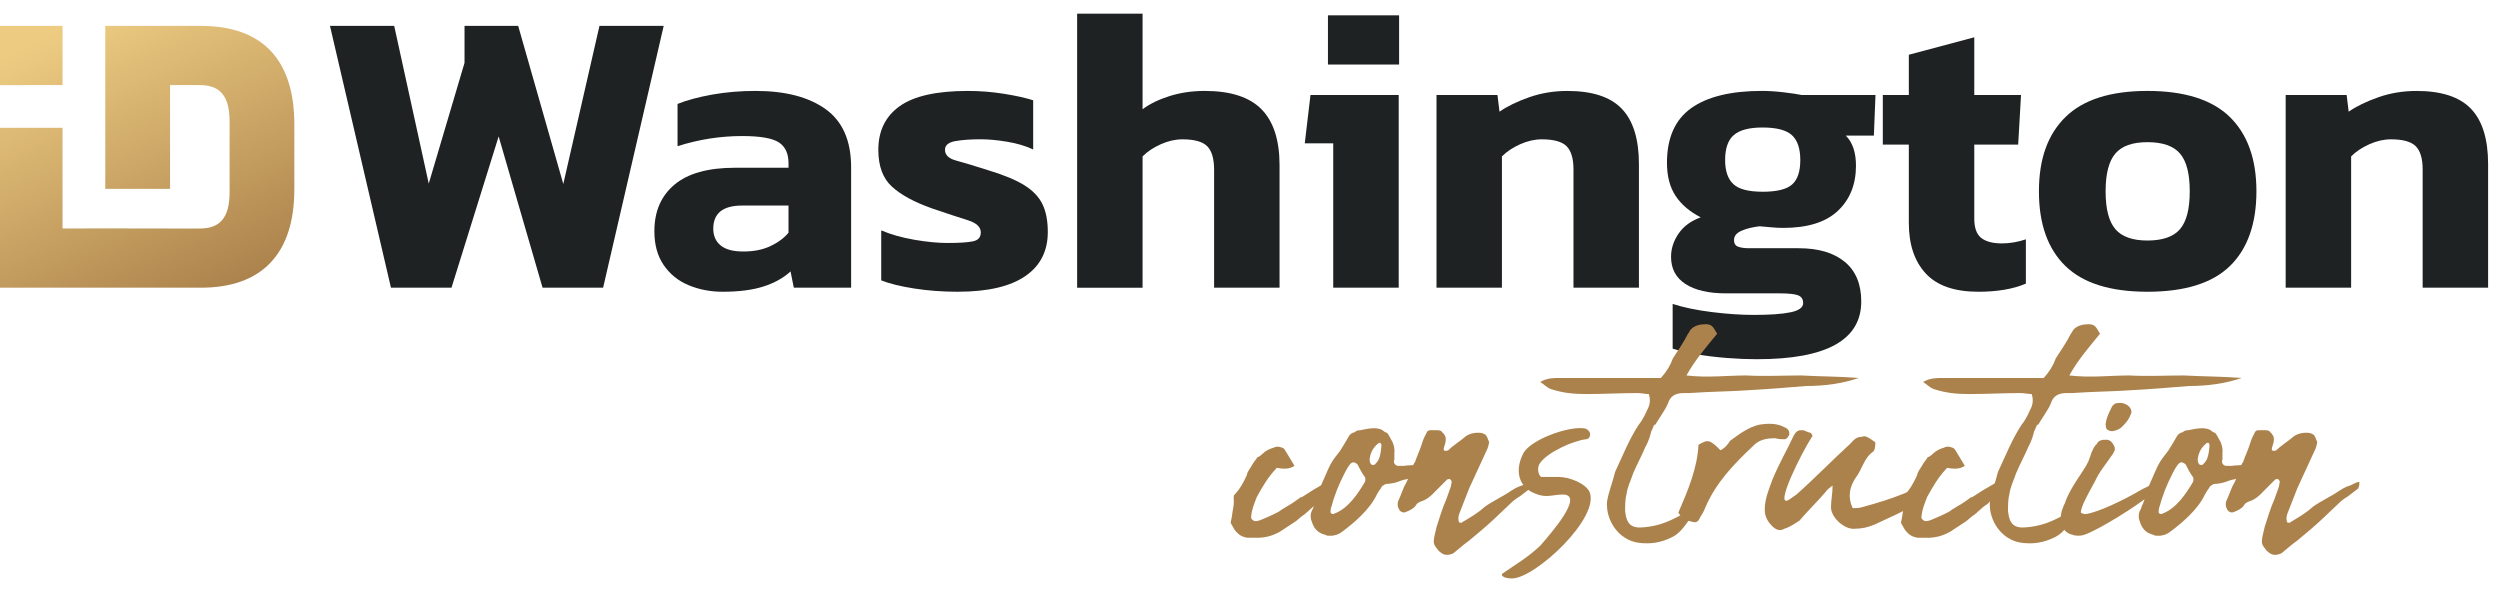<?xml version="1.0" encoding="UTF-8"?><svg id="Layer_1" xmlns="http://www.w3.org/2000/svg" width="1000" height="242.05" xmlns:xlink="http://www.w3.org/1999/xlink" viewBox="0 0 1000 242.05"><defs><linearGradient id="linear-gradient" x1="80.54" y1="121.63" x2="27.6" y2="10.14" gradientUnits="userSpaceOnUse"><stop offset="0" stop-color="#ac824c"/><stop offset="1" stop-color="#edcc82"/></linearGradient></defs><path d="M0,34.03V10.36h25.02v23.68H0ZM108.45,20.53c-6.29-6.75-15.73-10.17-28.07-10.17h-38.27v65.18h25.91v-41.5h11.91c8.24,0,11.91,4.5,11.91,14.6v28.17c0,10.09-3.67,14.6-11.91,14.6h-6.39l-31.43-.05-17.09.03v-40.26H0v63.95h73.53s0,0,0,0h6.84c24.45,0,37.37-13.62,37.37-39.39v-25.93c0-12.77-3.13-22.6-9.3-29.22Z" fill="url(#linear-gradient)"/><path d="M156.38,115.07l-24.39-104.72h25.69l13.82,63.09,14.31-48.3v-14.8h21.46l18.05,63.25,14.47-63.25h25.69l-24.23,104.72h-24.23l-17.56-60.49-18.86,60.49h-24.23Z" fill="#1e2223"/><path d="M289.07,116.7c-4.88,0-9.4-.87-13.58-2.6-4.18-1.73-7.51-4.42-10-8.05-2.5-3.63-3.74-8.16-3.74-13.58,0-7.91,2.68-14.12,8.05-18.62,5.37-4.5,13.42-6.75,24.15-6.75h21.46v-1.79c0-3.9-1.3-6.69-3.9-8.37-2.6-1.68-7.48-2.52-14.64-2.52-8.78,0-17.4,1.36-25.85,4.06v-16.91c3.79-1.52,8.43-2.76,13.9-3.74,5.47-.97,11.24-1.46,17.32-1.46,11.92,0,21.27,2.44,28.05,7.32,6.78,4.88,10.16,12.63,10.16,23.25v48.13h-22.93l-1.3-6.5c-2.82,2.6-6.42,4.61-10.81,6.02-4.39,1.41-9.84,2.11-16.34,2.11ZM297.36,100.6c4.12,0,7.7-.7,10.73-2.12,3.03-1.41,5.47-3.2,7.31-5.37v-10.89h-18.54c-7.7,0-11.55,3.09-11.55,9.27,0,2.82.97,5.04,2.93,6.67,1.95,1.63,4.98,2.44,9.1,2.44Z" fill="#1e2223"/><path d="M383.22,116.7c-6.18,0-12.04-.43-17.56-1.3-5.53-.87-9.92-1.95-13.17-3.25v-20c3.79,1.63,8.18,2.87,13.17,3.74,4.98.87,9.43,1.3,13.33,1.3,4.66,0,8.05-.22,10.16-.65,2.11-.43,3.17-1.63,3.17-3.58,0-2.17-1.74-3.79-5.21-4.88-3.47-1.08-8.24-2.66-14.31-4.72-7.05-2.49-12.39-5.39-16.02-8.7-3.63-3.3-5.45-8.21-5.45-14.71,0-7.59,2.84-13.41,8.53-17.48,5.69-4.06,14.77-6.1,27.23-6.1,4.88,0,9.7.38,14.47,1.14,4.77.76,8.67,1.63,11.71,2.6v19.67c-3.04-1.41-6.5-2.44-10.41-3.09-3.9-.65-7.43-.98-10.57-.98-4.01,0-7.4.24-10.16.73-2.76.49-4.14,1.66-4.14,3.5,0,2.06,1.52,3.5,4.55,4.31,3.03.81,7.42,2.14,13.17,3.98,6.07,1.85,10.78,3.82,14.15,5.94,3.36,2.11,5.74,4.63,7.15,7.56,1.41,2.93,2.11,6.61,2.11,11.06,0,7.7-3.04,13.61-9.1,17.72-6.07,4.12-15.02,6.18-26.83,6.18Z" fill="#1e2223"/><path d="M430.85,115.07V5.48h26.18v38.21c2.92-2.17,6.55-3.93,10.89-5.29,4.33-1.35,9-2.03,13.98-2.03,10.3,0,17.86,2.44,22.68,7.32,4.82,4.88,7.24,12.36,7.24,22.44v48.94h-26.18v-47.15c0-4.44-.92-7.59-2.76-9.43-1.84-1.84-5.15-2.76-9.92-2.76-2.82,0-5.69.65-8.62,1.95-2.92,1.3-5.37,2.93-7.31,4.88v52.52h-26.18Z" fill="#1e2223"/><path d="M533.29,115.07v-57.73h-11.38l2.28-19.35h35.29v77.07h-26.18ZM531.18,25.8V6.13h28.46v19.67h-28.46Z" fill="#1e2223"/><path d="M574.6,115.07V38h24.39l.81,6.67c3.14-2.17,7.1-4.09,11.87-5.77,4.77-1.68,9.86-2.52,15.28-2.52,9.97,0,17.24,2.38,21.79,7.15,4.55,4.77,6.83,12.14,6.83,22.12v49.43h-26.18v-47.32c0-4.33-.92-7.42-2.76-9.27-1.84-1.84-5.15-2.76-9.92-2.76-2.82,0-5.69.65-8.62,1.95-2.93,1.3-5.37,2.93-7.32,4.88v52.52h-26.18Z" fill="#1e2223"/><path d="M702.88,143.69c-3.79,0-7.81-.16-12.03-.49-4.23-.33-8.24-.81-12.03-1.46-3.79-.65-7.05-1.41-9.76-2.28v-17.89c4.34,1.41,9.54,2.49,15.61,3.25s11.65,1.14,16.75,1.14c6.61,0,11.57-.35,14.88-1.06,3.31-.71,4.96-1.93,4.96-3.66,0-1.52-.65-2.55-1.95-3.09-1.3-.54-3.85-.81-7.64-.81h-21.3c-6.94,0-12.33-1.25-16.18-3.74-3.85-2.49-5.77-6.12-5.77-10.89,0-3.25,1-6.34,3.01-9.27,2-2.93,4.96-5.09,8.86-6.51-4.44-2.28-7.8-5.15-10.08-8.62-2.28-3.47-3.42-7.86-3.42-13.17,0-9.97,3.22-17.26,9.67-21.87,6.45-4.6,15.91-6.91,28.38-6.91,2.6,0,5.5.19,8.7.57,3.2.38,5.55.73,7.07,1.06h29.59l-.65,16.26h-11.22c2.71,2.71,4.06,6.72,4.06,12.03,0,7.48-2.41,13.49-7.23,18.05-4.83,4.55-12.11,6.83-21.87,6.83-1.63,0-3.22-.08-4.8-.24-1.57-.16-3.12-.3-4.64-.41-2.82.33-5.23.92-7.23,1.79-2.01.87-3.01,2.11-3.01,3.74,0,1.3.51,2.17,1.54,2.6,1.03.43,2.57.65,4.64.65h19.67c7.91,0,14.06,1.82,18.45,5.45,4.39,3.63,6.59,8.92,6.59,15.85,0,15.39-13.88,23.09-41.63,23.09ZM705,76.7c5.75,0,9.7-.98,11.87-2.93,2.17-1.95,3.25-5.2,3.25-9.76s-1.12-7.86-3.33-9.92c-2.22-2.06-6.15-3.09-11.79-3.09-5.31,0-9.13,1-11.46,3.01-2.33,2.01-3.49,5.34-3.49,10,0,4.34,1.08,7.53,3.25,9.59,2.17,2.06,6.07,3.09,11.7,3.09Z" fill="#1e2223"/><path d="M791.34,116.7c-9.54,0-16.56-2.44-21.06-7.32-4.5-4.88-6.75-11.6-6.75-20.16v-31.38h-10.41v-19.84h10.41v-16.1l26.18-6.99v23.09h18.7l-1.14,19.84h-17.56v29.6c0,3.69.92,6.26,2.76,7.72,1.84,1.46,4.6,2.2,8.29,2.2,3.14,0,6.34-.54,9.59-1.63v17.72c-5.1,2.17-11.44,3.25-19.02,3.25Z" fill="#1e2223"/><path d="M858.99,116.7c-14.86,0-25.8-3.44-32.85-10.32-7.05-6.88-10.57-16.83-10.57-29.84s3.55-22.82,10.65-29.76c7.1-6.94,18.02-10.41,32.77-10.41s25.82,3.47,32.93,10.41c7.1,6.94,10.65,16.86,10.65,29.76s-3.52,22.96-10.57,29.84c-7.05,6.88-18.05,10.32-33.01,10.32ZM858.99,96.21c6.07,0,10.41-1.52,13.01-4.55,2.6-3.03,3.9-8.07,3.9-15.12s-1.3-12.09-3.9-15.12c-2.6-3.03-6.94-4.55-13.01-4.55s-10.25,1.52-12.85,4.55c-2.6,3.04-3.9,8.08-3.9,15.12s1.3,12.09,3.9,15.12c2.6,3.04,6.88,4.55,12.85,4.55Z" fill="#1e2223"/><path d="M914.27,115.07V38h24.39l.81,6.67c3.14-2.17,7.1-4.09,11.87-5.77,4.77-1.68,9.86-2.52,15.28-2.52,9.97,0,17.23,2.38,21.79,7.15,4.55,4.77,6.83,12.14,6.83,22.12v49.43h-26.18v-47.32c0-4.33-.92-7.42-2.76-9.27-1.84-1.84-5.15-2.76-9.92-2.76-2.82,0-5.69.65-8.62,1.95-2.92,1.3-5.37,2.93-7.31,4.88v52.52h-26.18Z" fill="#1e2223"/><path d="M520.79,198.82c3.02-2.01,6.03-3.82,9.25-5.63,1.21-.8,2.41-1.21,3.82-1.61.4-.4.8-.4.8,0,.4.4.4.8,0,1.01q0,.2-.2.6c-.6.8-1.21,1.61-2.01,2.41-.8.6-1.61,1.21-2.41,2.01-.8,1.21-2.21,3.22-3.22,4.02-2.41,1.41-3.82,3.42-6.03,4.82l-2.41,2.01-6.43,4.22c-3.22,1.81-6.43,2.61-10.25,2.41h-2.81c-1.41-.2-2.81-.8-3.62-1.61-1.41-1.21-1.81-2.21-2.61-3.62,0,0-.4-.6-.4-.8.4-1.61.6-3.22.8-4.62.4-2.01.6-3.62.4-5.23,0-.4,0-.8.2-1.21,2.21-2.21,3.62-4.82,5.03-7.84.2-1.61,1.61-3.02,2.41-4.62.6-1.01,1.41-1.81,1.81-2.61,1.21-.4,2.01-1.41,3.02-2.21,1.21-.8,2.01-1.21,3.42-1.61,1-.6,2.21-.6,3.62,0,1,.4,1.21,1.41,1.81,2.21l3.02,5.02c-.6.2-2.01,1.81-7.04.8-.2,0-.2.2-.4.4-3.22,3.42-5.43,7.24-7.64,11.26-1.01,2.61-2.01,5.03-2.21,7.44-.2.6,0,1.21.2,1.41.6.6,1,.8,1.41.8.8,0,1.41-.2,2.01-.4,2.41-1,4.82-2.01,7.44-3.42,1.81-1.41,4.02-2.41,6.03-3.82l2.81-2.01v.2l.4-.2Z" fill="#ac824c"/><path d="M557.58,184.75c0,.8.8,1.61,1.81,1.61h2.01c2.21-.4,6.43-.2,8.64-.8h2.81c.2.2.4.6.4.8.4.6.2,1.61-.2,1.81-.2.8-.8.8-1.21,1.21s-1,.8-1.21.8c-2.81.8-7.44,1.21-10.05,2.01-1.81.8-4.42,1.41-6.23,1.41-.6.2-1,.6-1.41.8-.4.4-.6,1-.8,1.21-.8,1-1,1.61-1.41,2.21-2.81,6.03-9.25,11.46-13.87,14.87-1.21,1.01-2.61,1.41-4.02,1.61h-1.41c-.6,0-1-.2-1.41-.4-3.22-.8-4.62-2.81-5.43-5.63q-.2-.4-.2-.6c-.2-1-.2-2.01.2-3.01.2-.8.8-1.21.8-2.01.4-.8.8-1.61,1-2.41,1-3.82,1.81-5.63,3.42-9.25.8-1.81,1.61-3.82,2.61-5.63,1-1.81,2.41-3.42,3.62-5.03,1.21-2.01,2.41-3.82,3.62-6.03.6-.8,1.21-1.21,2.21-1.41.6-.6,1.21-.8,2.21-.8,2.81-.6,7.24-1.61,9.45.4.6.6,1.21.4,1.61,1.01.8,1.21,1.21,2.21,2.01,3.62.4,1.21.8,2.41.6,4.02v2.21c0,.2,0,.6-.2,1.41ZM545.92,190.78c-1.21-1.61-2.01-3.22-2.81-4.82-.2-.4-.6-.6-1-.8-.2-.2-.4-.2-1-.2-.2,0-.8.4-1,.6-.8,1-1.41,2.01-2.01,3.21-2.81,5.43-4.22,9.05-5.83,14.88v.6c-.2.4,0,1.21.4,1.21.4.2.8.2,1.01,0,5.63-2.01,9.65-8.24,12.26-12.66.2-.4.2-.8.2-1s0-.8-.2-1ZM552.55,177.92c0-.2-.2-.6-.4-.8-.4,0-.8,0-.8.2-2.01,1.61-3.01,3.42-3.42,5.83-.2.4,0,1,0,1.41s.2.6.4,1.01c.4.6,1.41.6,1.81,0,.2-.2.6-.6,1.01-1.21,1-1.61,1.21-3.82,1.41-6.03v-.4Z" fill="#ac824c"/><path d="M584.91,208.87c3.02-1.81,6.23-3.62,8.84-6.03,3.22-2.41,7.44-4.22,10.85-6.63,1.01-.6,2.21-1.41,3.62-1.81,1.41-.4,2.21-1.21,3.82-1.61.6-.2.6.2.4.6.2.8-.2,1.21-.4,2.01l-4.22,3.22c-.8.4-1.81,1.21-2.61,1.81l-7.64,7.24c-3.22,3.02-6.63,5.83-10.25,8.84-1.21.8-2.61,2.01-3.82,3.01-1.01.8-2.01,1.81-2.61,2.01-1.61.6-3.22.6-4.42-.4l-1.01-.8c-1.81-2.41-2.41-2.61-1.61-6.23l.8-3.42c1.21-3.62,2.21-7.24,3.82-10.85l1.81-5.02.4-2.01c0-.4-.4-1-.8-1.21-.4,0-.6,0-1.01.2l-4.82,4.82c-1.61,1.81-3.62,3.42-5.83,4.02-.8.4-1.41.6-1.81,1.41-.6,1-1.61,1.61-2.81,2.21l-1.41.6c-1,.4-2.21-.2-2.61-1.21-.6-1-.6-1.81-.4-3.02,1-2.01,1.61-4.02,2.41-5.83,1.21-2.21,2.41-4.62,3.22-7.24.2-1.01.6-2.01,1.21-2.81.8-2.41,2.01-4.82,2.81-7.44.4-1.61,1.21-3.01,1.81-4.22.4-1,1.21-1,1.81-1h2.01c.8,0,2.01,0,2.41.8,1,.8,1.61,2.01,1.41,3.22,0,1.41-.8,2.41-.8,3.82.2.4.4.4.8.4s.6,0,1-.2c2.21-2.21,4.82-3.62,7.04-5.63,1.41-1,3.22-1.41,5.03-1.41,1.41,0,2.61.4,3.22,1.21.2.6.6,1,.6,1.41.4.8.6,1.21.4,1.61-.2,1.01-.4,1.81-.8,2.61l-7.04,15.28-3.62,9.25c-.6,1.41-1,2.61-.6,4.02q0,.6.6.6h.4v.2l.4-.4Z" fill="#ac824c"/><path d="M618.68,198.42c-2.21,0-3.82-.6-6.03-1.61-5.83-3.22-6.43-9.65-3.22-15.68,3.22-5.43,17.49-10.45,23.72-9.85,1.21,0,2.21.6,2.81,1.81.4,1.61-.6,2.61-1.61,2.61-5.03.6-15.08,5.03-18.29,9.45-1.41,1.81-.8,4.82.4,5.63h7.04c4.02,0,10.45,2.41,12.26,5.83,4.62,10.25-21.71,34.77-30.95,34.77-2.61,0-4.42-.8-4.02-1.81,6.03-4.22,9.85-6.23,15.28-11.26,3.82-4.42,18.09-20.5,9.05-20.5-2.21,0-4.82.6-6.43.6Z" fill="#ac824c"/><path d="M658.28,178.52c-1.61,3.82-3.42,7.04-5.02,10.85-1.01,3.02-2.21,5.23-2.61,8.04-.6,2.21-.6,4.82-.6,7.04.6,5.43,2.61,7.04,7.84,6.43,4.22-.4,8.04-1.61,11.26-3.22,2.21-1,3.82-2.21,6.03-2.61.6,0,1.21.4,2.21.4-2.81,3.82-4.82,7.64-8.64,9.45-4.42,2.21-8.64,2.81-13.27,2.21-7.84-1-13.27-8.84-12.66-16.48.6-3.82,2.21-7.64,3.22-11.86,3.01-6.43,5.63-13.06,9.45-18.89,1.81-2.21,2.81-4.62,4.02-7.24.6-1.61.6-3.42,0-5.02-1.61,0-2.81-.4-4.62-.4-6.43,0-13.27.4-20.3.4-5.03,0-9.45-.4-14.27-2.01-1.61-.6-2.61-1.81-4.22-2.81,2.61-1.61,5.43-1.61,7.44-1.61h40.8c2.21-2.41,3.82-5.03,4.82-7.84,2.21-3.42,4.42-6.63,6.03-9.85.6-.6.6-1.21,1.21-1.81,1.61-1.61,3.82-2.01,6.03-2.01,2.81,0,3.22,2.01,4.42,3.82-4.42,5.43-8.84,10.45-12.26,16.68,8.44,1,16.28,0,23.92,0,7.24.4,14.87,0,21.91,0,7.44.4,15.48.4,23.12,1-6.43,2.21-13.47,3.22-21.11,3.22-7.44.6-14.47,1.21-21.91,1.61-8.04.6-16.48.6-24.72,1.21h-2.21c-3.22,0-5.43,1-6.43,4.22-1.21,2.81-3.42,5.63-5.03,8.44h-.4c-.6,1-.6,1.61-1.21,2.61-.4,1.61-1,3.82-2.21,6.03Z" fill="#ac824c"/><path d="M679.38,177.92c3.82-2.21,4.42-2.21,8.84,2.21,1.81-1,2.81-2.21,3.82-3.82,3.62-2.61,7.24-5.43,11.66-6.43,3.82-.6,7.04-.6,10.05,1,1.61.6,2.01,1.61,2.01,2.81-.4,1-1,2.01-2.01,2.01-1.21,0-2.21,0-3.62-.4-3.22,0-6.43.4-9.04,3.22-7.44,7.04-14.67,14.47-18.89,24.32-.6,1.61-1.21,2.61-2.21,4.22-.6,1.61-1.61,2.21-3.22,1.61-2.21-.4-3.82-1.01-5.43-3.62,3.82-8.84,7.64-17.89,8.04-27.13Z" fill="#ac824c"/><path d="M721.39,172.09c1,.4,2.21,1,2.81,1,.6.6,1,1.21.6,1.61-4.22,6.43-15.08,28.34-9.45,25.33,1.61-1,2.21-1.61,3.22-2.21,7.24-6.43,14.47-13.87,21.51-20.3,1.61-1.81,2.61-2.81,4.82-2.81,1-.6,2.21,0,5.23,2.21,0,1,0,3.22-1.01,3.82-3.62,2.61-4.22,7.04-7.04,10.65-2.01,3.22-3.22,7.04-1,11.86,1,0,2.81,0,3.82-.4,5.83-1.61,11.26-3.21,16.68-5.43,3.22-1.21,6.43-3.22,10.45-3.22-.6,1.61-3.42,5.83-4.42,6.43-5.43,3.82-12.06,6.43-17.89,9.25-2.61,1.01-4.82,1.61-7.64,1.61-4.22.6-10.25-4.82-9.65-9.25,0-2.21.6-4.82.6-8.04-1.21,1-2.21,1.61-2.81,2.61-3.22,3.82-7.24,7.64-10.45,11.46-1.61,1-3.82,2.61-6.03,3.22-1.61,1-3.22.6-4.82-1-1.81-1.81-3.02-3.82-3.02-6.63,0-4.22,1.61-8.04,3.02-11.86,2.61-6.43,5.83-11.86,8.64-17.89.6-1,1.01-1.61,2.21-2.01h1.61Z" fill="#ac824c"/><path d="M788.92,198.82c3.02-2.01,6.03-3.82,9.25-5.63,1.21-.8,2.41-1.21,3.82-1.61.4-.4.8-.4.8,0,.4.4.4.8,0,1.01q0,.2-.2.6c-.6.8-1.21,1.61-2.01,2.41-.8.6-1.61,1.21-2.41,2.01-.8,1.21-2.21,3.22-3.22,4.02-2.41,1.41-3.82,3.42-6.03,4.82l-2.41,2.01-6.43,4.22c-3.22,1.81-6.43,2.61-10.25,2.41h-2.81c-1.41-.2-2.81-.8-3.62-1.61-1.41-1.21-1.81-2.21-2.61-3.62,0,0-.4-.6-.4-.8.4-1.61.6-3.22.8-4.62.4-2.01.6-3.62.4-5.23,0-.4,0-.8.2-1.21,2.21-2.21,3.62-4.82,5.03-7.84.2-1.61,1.61-3.02,2.41-4.62.6-1.01,1.41-1.81,1.81-2.61,1.21-.4,2.01-1.41,3.02-2.21,1.21-.8,2.01-1.21,3.42-1.61,1-.6,2.21-.6,3.62,0,1,.4,1.21,1.41,1.81,2.21l3.02,5.02c-.6.2-2.01,1.81-7.04.8-.2,0-.2.2-.4.4-3.22,3.42-5.43,7.24-7.64,11.26-1.01,2.61-2.01,5.03-2.21,7.44-.2.6,0,1.21.2,1.41.6.6,1,.8,1.41.8.8,0,1.41-.2,2.01-.4,2.41-1,4.82-2.01,7.44-3.42,1.81-1.41,4.02-2.41,6.03-3.82l2.81-2.01v.2l.4-.2Z" fill="#ac824c"/><path d="M811.43,178.52c-1.61,3.82-3.42,7.04-5.02,10.85-1.01,3.02-2.21,5.23-2.61,8.04-.6,2.21-.6,4.82-.6,7.04.6,5.43,2.61,7.04,7.84,6.43,4.22-.4,8.04-1.61,11.26-3.22,2.21-1,3.82-2.21,6.03-2.61.6,0,1.21.4,2.21.4-2.81,3.82-4.82,7.64-8.64,9.45-4.42,2.21-8.64,2.81-13.27,2.21-7.84-1-13.27-8.84-12.66-16.48.6-3.82,2.21-7.64,3.22-11.86,3.01-6.43,5.63-13.06,9.45-18.89,1.81-2.21,2.81-4.62,4.02-7.24.6-1.61.6-3.42,0-5.02-1.61,0-2.81-.4-4.62-.4-6.43,0-13.27.4-20.3.4-5.03,0-9.45-.4-14.27-2.01-1.61-.6-2.61-1.81-4.22-2.81,2.61-1.61,5.43-1.61,7.44-1.61h40.8c2.21-2.41,3.82-5.03,4.82-7.84,2.21-3.42,4.42-6.63,6.03-9.85.6-.6.6-1.21,1.21-1.81,1.61-1.61,3.82-2.01,6.03-2.01,2.81,0,3.22,2.01,4.42,3.82-4.42,5.43-8.84,10.45-12.26,16.68,8.44,1,16.28,0,23.92,0,7.24.4,14.87,0,21.91,0,7.44.4,15.48.4,23.12,1-6.43,2.21-13.47,3.22-21.11,3.22-7.44.6-14.47,1.21-21.91,1.61-8.04.6-16.48.6-24.72,1.21h-2.21c-3.22,0-5.43,1-6.43,4.22-1.21,2.81-3.42,5.63-5.03,8.44h-.4c-.6,1-.6,1.61-1.21,2.61-.4,1.61-1,3.82-2.21,6.03Z" fill="#ac824c"/><path d="M825.9,201.44c2.01-6.43,7.64-12.86,9.45-16.88.4-1,.8-2.21,1.21-3.42.6-1.41,1.21-2.81,2.21-3.62.6-1.21,1.41-1.41,2.61-1.61h.6c1.61-.2,2.81.6,3.62,2.41.4.4.4,1.41.2,2.01-.4.8-.8,1.61-1.21,2.01-2.41,3.62-4.82,6.23-6.63,10.25-1.21,2.21-3.22,5.83-4.22,8.04-.4.6-1.41,3.42-1.41,4.22-.2.4,1.41.8,1.81.8,4.82-.6,15.08-5.43,22.91-10.05,2.41-1,4.02-2.41,6.43-2.61.4.2.4.4.4,1v.6c-.8,1.21-2.21,2.21-3.62,3.22-5.83,4.82-20.1,13.67-25.93,15.88-1.41.6-3.02.8-4.82.4-.6-.2-1.21-.4-1.81-.6-1.61-.8-2.81-2.21-3.22-4.02-.4-.8,0-.8-.2-1.61,0-1,0-1.61.2-2.41,0-.6.4-1.21.2-1,.6-1.61.8-2.41,1.21-3.01ZM842.58,167.87c.6-2.01,1.41-3.62,2.21-5.23.2-.4.8-.8,1.21-1.21,2.21-.6,4.22-.2,5.63,1.21,1,1,1.21,2.41.6,3.22-.6,1.81-1.81,3.22-3.01,4.42-1,1.21-2.61,2.01-4.42,2.21-.4,0-.8-.2-1-.2-.8-.2-1.41-.8-1.41-1.41,0-.4,0-.6-.2-1.21.2-.4.2-1.21.4-1.81Z" fill="#ac824c"/><path d="M888.81,184.75c0,.8.8,1.61,1.81,1.61h2.01c2.21-.4,6.43-.2,8.64-.8h2.81c.2.2.4.6.4.8.4.6.2,1.61-.2,1.81-.2.8-.8.8-1.21,1.21s-1,.8-1.21.8c-2.81.8-7.44,1.21-10.05,2.01-1.81.8-4.42,1.41-6.23,1.41-.6.2-1,.6-1.41.8-.4.4-.6,1-.8,1.21-.8,1-1,1.61-1.41,2.21-2.81,6.03-9.25,11.46-13.87,14.87-1.21,1.01-2.61,1.41-4.02,1.61h-1.41c-.6,0-1-.2-1.41-.4-3.22-.8-4.62-2.81-5.43-5.63q-.2-.4-.2-.6c-.2-1-.2-2.01.2-3.01.2-.8.8-1.21.8-2.01.4-.8.8-1.61,1-2.41,1-3.82,1.81-5.63,3.42-9.25.8-1.81,1.61-3.82,2.61-5.63,1-1.81,2.41-3.42,3.62-5.03,1.21-2.01,2.41-3.82,3.62-6.03.6-.8,1.21-1.21,2.21-1.41.6-.6,1.21-.8,2.21-.8,2.81-.6,7.24-1.61,9.45.4.6.6,1.21.4,1.61,1.01.8,1.21,1.21,2.21,2.01,3.62.4,1.21.8,2.41.6,4.02v2.21c0,.2,0,.6-.2,1.41ZM877.16,190.78c-1.21-1.61-2.01-3.22-2.81-4.82-.2-.4-.6-.6-1-.8-.2-.2-.4-.2-1-.2-.2,0-.8.4-1,.6-.8,1-1.41,2.01-2.01,3.21-2.81,5.43-4.22,9.05-5.83,14.88v.6c-.2.4,0,1.21.4,1.21.4.2.8.2,1.01,0,5.63-2.01,9.65-8.24,12.26-12.66.2-.4.2-.8.2-1s0-.8-.2-1ZM883.79,177.92c0-.2-.2-.6-.4-.8-.4,0-.8,0-.8.2-2.01,1.61-3.01,3.42-3.42,5.83-.2.4,0,1,0,1.41s.2.6.4,1.01c.4.6,1.41.6,1.81,0,.2-.2.6-.6,1.01-1.21,1-1.61,1.21-3.82,1.41-6.03v-.4Z" fill="#ac824c"/><path d="M916.15,208.87c3.02-1.81,6.23-3.62,8.84-6.03,3.22-2.41,7.44-4.22,10.85-6.63,1.01-.6,2.21-1.41,3.62-1.81,1.41-.4,2.21-1.21,3.82-1.61.6-.2.6.2.4.6.2.8-.2,1.21-.4,2.01l-4.22,3.22c-.8.4-1.81,1.21-2.61,1.81l-7.64,7.24c-3.22,3.02-6.63,5.83-10.25,8.84-1.21.8-2.61,2.01-3.82,3.01-1.01.8-2.01,1.81-2.61,2.01-1.61.6-3.22.6-4.42-.4l-1.01-.8c-1.81-2.41-2.41-2.61-1.61-6.23l.8-3.42c1.21-3.62,2.21-7.24,3.82-10.85l1.81-5.02.4-2.01c0-.4-.4-1-.8-1.21-.4,0-.6,0-1.01.2l-4.82,4.82c-1.61,1.81-3.62,3.42-5.83,4.02-.8.4-1.41.6-1.81,1.41-.6,1-1.61,1.61-2.81,2.21l-1.41.6c-1,.4-2.21-.2-2.61-1.21-.6-1-.6-1.81-.4-3.02,1-2.01,1.61-4.02,2.41-5.83,1.21-2.21,2.41-4.62,3.22-7.24.2-1.01.6-2.01,1.21-2.81.8-2.41,2.01-4.82,2.81-7.44.4-1.61,1.21-3.01,1.81-4.22.4-1,1.21-1,1.81-1h2.01c.8,0,2.01,0,2.41.8,1,.8,1.61,2.01,1.41,3.22,0,1.41-.8,2.41-.8,3.82.2.4.4.4.8.4s.6,0,1-.2c2.21-2.21,4.82-3.62,7.04-5.63,1.41-1,3.22-1.41,5.03-1.41,1.41,0,2.61.4,3.22,1.21.2.6.6,1,.6,1.41.4.8.6,1.21.4,1.61-.2,1.01-.4,1.81-.8,2.61l-7.04,15.28-3.62,9.25c-.6,1.41-1,2.61-.6,4.02q0,.6.6.6h.4v.2l.4-.4Z" fill="#ac824c"/></svg>